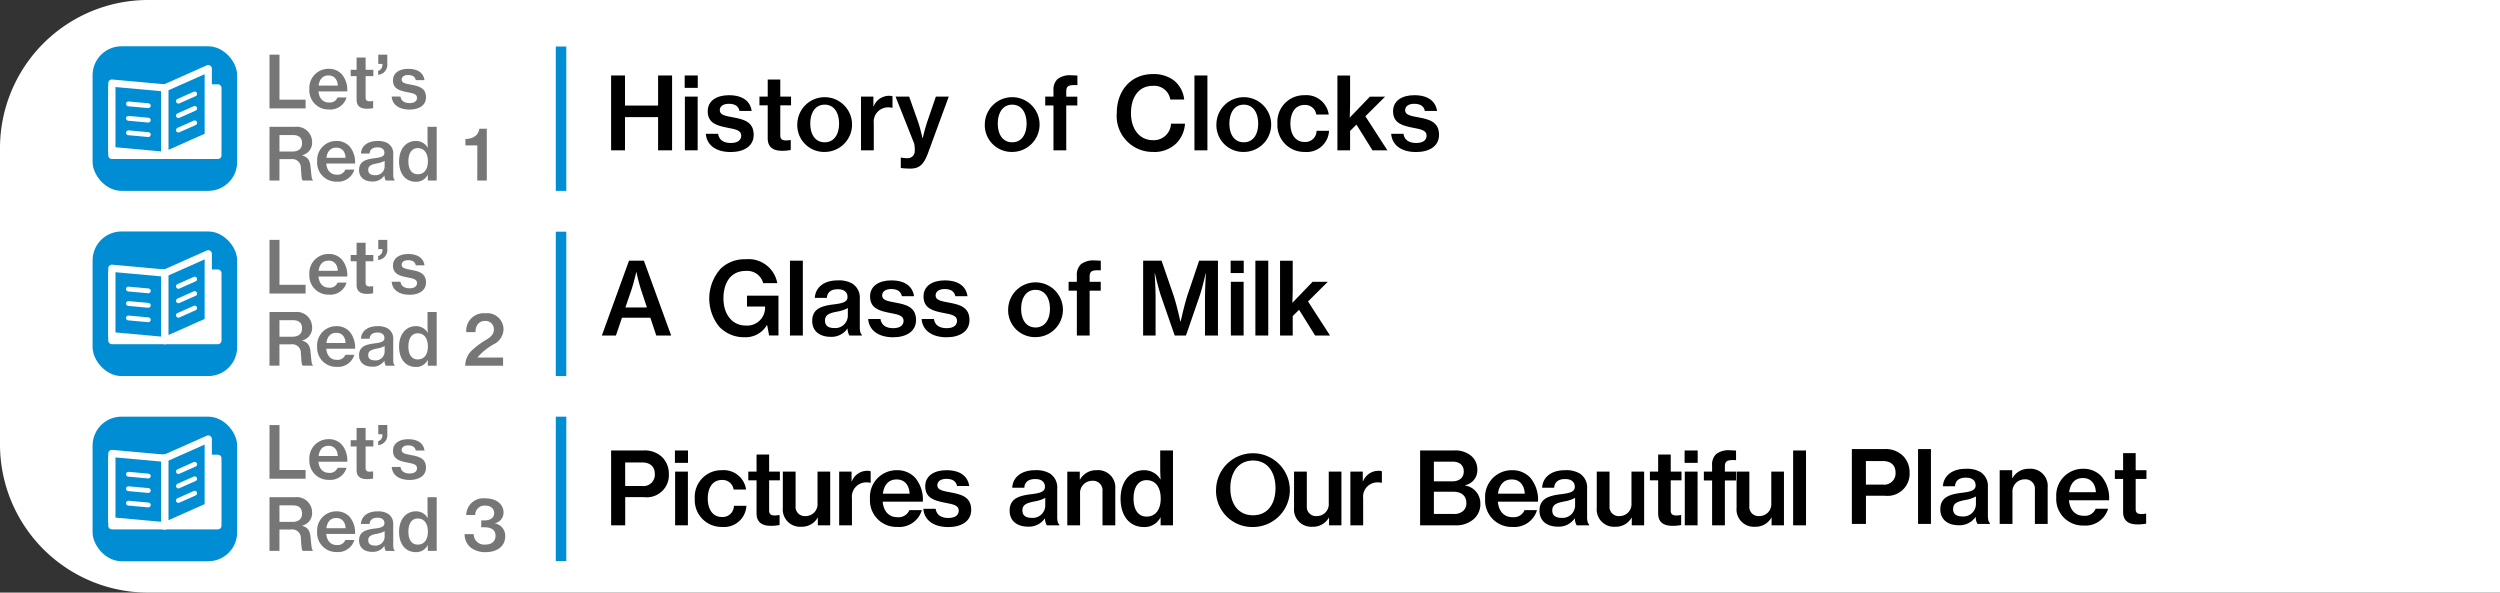 <svg id="btn_letsRead" xmlns="http://www.w3.org/2000/svg" xmlns:xlink="http://www.w3.org/1999/xlink" width="270" height="64" viewBox="0 0 270 64">
  <rect x="0" y="0" width="270" height="64" fill="#333333" stroke="none"/>
  <defs>
    <clipPath id="clip-path">
      <rect id="長方形_179" data-name="長方形 179" width="15.613" height="15.614" transform="translate(992.126 381.319)" fill="none"/>
    </clipPath>
    <clipPath id="clip-path-2">
      <rect id="長方形_173" data-name="長方形 173" width="15.613" height="15.613" transform="translate(992.126 574.784)" fill="none"/>
    </clipPath>
    <clipPath id="clip-path-3">
      <rect id="長方形_167" data-name="長方形 167" width="15.613" height="15.614" transform="translate(992.126 681.083)" fill="none"/>
    </clipPath>
  </defs>
  <path id="長方形_160" data-name="長方形 160" d="M16,0H270a0,0,0,0,1,0,0V64a0,0,0,0,1,0,0H16A16,16,0,0,1,0,48V16A16,16,0,0,1,16,0Z" fill="#fff"/>
  <g id="グループ_258" data-name="グループ 258" transform="translate(-982.126 -376.319)">
    <g id="グループ_251" data-name="グループ 251">
      <path id="パス_4925" data-name="パス 4925" d="M1011.233,382.222h1.077v4.858h2.822v.943h-3.9Z" fill="#767676"/>
      <path id="パス_4926" data-name="パス 4926" d="M1015.537,385.949a2.064,2.064,0,0,1,2.066-2.2,1.881,1.881,0,0,1,1.434.585,2.617,2.617,0,0,1,.593,1.856h-3.11c.069.717.452,1.2,1.145,1.2a.894.894,0,0,0,.92-.546h.967a1.824,1.824,0,0,1-1.9,1.3A2.058,2.058,0,0,1,1015.537,385.949Zm1-.382h2.073c-.039-.686-.4-1.1-1-1.1C1016.956,384.467,1016.62,384.912,1016.535,385.567Z" fill="#767676"/>
      <path id="パス_4927" data-name="パス 4927" d="M1020,383.86h.639v-1.326h.974v1.326h.835v.678h-.835v2.331c0,.3.164.39.445.39a2.006,2.006,0,0,0,.32-.031h.047V388a3.539,3.539,0,0,1-.656.062c-.67,0-1.13-.242-1.13-.974v-2.55H1020Z" fill="#767676"/>
      <path id="パス_4928" data-name="パス 4928" d="M1023.955,383.189a1.083,1.083,0,0,1-.99,1.209v-.422a.662.662,0,0,0,.46-.7v-.055h-.445v-1h.975Z" fill="#767676"/>
      <path id="パス_4929" data-name="パス 4929" d="M1024.423,386.744h.951c.078.5.46.71.99.71.546,0,.8-.234.8-.569,0-.414-.421-.491-1.076-.616-.779-.156-1.521-.336-1.521-1.279,0-.788.671-1.24,1.646-1.24,1.107,0,1.661.5,1.763,1.224h-.945c-.069-.358-.335-.553-.826-.553-.46,0-.7.211-.7.5,0,.366.43.437,1.06.553.788.149,1.568.336,1.568,1.349,0,.873-.748,1.333-1.778,1.333C1025.171,388.155,1024.484,387.587,1024.423,386.744Z" fill="#767676"/>
    </g>
    <g id="グループ_252" data-name="グループ 252">
      <path id="パス_4930" data-name="パス 4930" d="M1011.233,390.017h2.737a1.659,1.659,0,0,1,1.864,1.63,1.381,1.381,0,0,1-1.068,1.435v.023c.616.187.841.538.9,1.256.094.849.1,1.325.258,1.4v.055h-1.092c-.148-.094-.148-.546-.211-1.326a.934.934,0,0,0-1.076-.983h-1.239v2.309h-1.077Zm1.077,2.667h1.4c.679,0,1.037-.343,1.037-.881,0-.577-.3-.9-1-.9h-1.442Z" fill="#767676"/>
      <path id="パス_4931" data-name="パス 4931" d="M1016.379,393.744a2.064,2.064,0,0,1,2.065-2.2,1.88,1.88,0,0,1,1.435.585,2.617,2.617,0,0,1,.593,1.855h-3.111c.07.717.452,1.2,1.146,1.2a.9.9,0,0,0,.92-.546h.967a1.825,1.825,0,0,1-1.895,1.3A2.059,2.059,0,0,1,1016.379,393.744Zm1-.382h2.073c-.039-.686-.405-1.1-1.006-1.1C1017.8,392.263,1017.462,392.707,1017.377,393.362Z" fill="#767676"/>
      <path id="パス_4932" data-name="パス 4932" d="M1023.651,395.28h-.015a1.5,1.5,0,0,1-1.31.64c-.811,0-1.42-.421-1.42-1.232,0-.944.718-1.17,1.708-1.286.687-.086,1.03-.2,1.03-.57s-.25-.6-.749-.6c-.553,0-.827.257-.85.671h-.936c.032-.71.593-1.357,1.778-1.357a2.082,2.082,0,0,1,1.115.241,1.279,1.279,0,0,1,.593,1.185v2.192c0,.343.062.522.156.584v.071h-.959A1.007,1.007,0,0,1,1023.651,395.28Zm.016-.974v-.616a2.588,2.588,0,0,1-.811.273c-.608.117-.96.241-.96.7,0,.444.336.576.718.576A.969.969,0,0,0,1023.667,394.306Z" fill="#767676"/>
      <path id="パス_4933" data-name="パス 4933" d="M1025.227,393.744c0-1.325.748-2.2,1.808-2.2a1.444,1.444,0,0,1,1.278.709h.016c-.016-.226-.031-.554-.031-.865v-1.373h.99v5.8h-.959v-.609h-.016a1.371,1.371,0,0,1-1.278.741C1025.936,395.951,1025.227,395.1,1025.227,393.744Zm3.11,0c0-.834-.366-1.426-1.1-1.426-.67,0-1.005.6-1.005,1.419,0,.834.335,1.4,1.005,1.4C1027.971,395.14,1028.337,394.563,1028.337,393.744Z" fill="#767676"/>
      <path id="パス_4934" data-name="パス 4934" d="M1033.676,392.021h-1.287v-.686c.764-.023,1.388-.327,1.512-1.115h.8v5.6h-1.029Z" fill="#767676"/>
    </g>
    <line id="線_27" data-name="線 27" y2="15.591" transform="translate(1042.719 381.343)" fill="none" stroke="#008dd3" stroke-width="1.134"/>
    <g id="グループ_254" data-name="グループ 254">
      <g id="グループ_253" data-name="グループ 253" clip-path="url(#clip-path)">
        <rect id="長方形_174" data-name="長方形 174" width="15.614" height="15.614" rx="3.123" transform="translate(992.125 381.318)" fill="#008dd3"/>
        <rect id="長方形_175" data-name="長方形 175" width="5.725" height="7.286" transform="translate(994.207 385.814)" fill="#fff"/>
        <rect id="長方形_176" data-name="長方形 176" width="5.725" height="7.286" transform="translate(994.207 385.814)" fill="none" stroke="#fff" stroke-linejoin="round" stroke-width="0.781"/>
        <rect id="長方形_177" data-name="長方形 177" width="5.725" height="7.286" transform="translate(999.932 385.814)" fill="#fff"/>
        <rect id="長方形_178" data-name="長方形 178" width="5.725" height="7.286" transform="translate(999.932 385.814)" fill="none" stroke="#fff" stroke-linejoin="round" stroke-width="0.781"/>
        <path id="パス_4935" data-name="パス 4935" d="M999.932,393.1l-5.725-.521v-7.286l5.725.521Z" fill="#008dd3"/>
        <path id="パス_4936" data-name="パス 4936" d="M999.932,393.1l-5.725-.521v-7.286l5.725.521Z" fill="none" stroke="#fff" stroke-linejoin="round" stroke-width="0.781"/>
        <path id="パス_4937" data-name="パス 4937" d="M1004.617,391.018l-4.684,2.082v-7.286l4.684-2.082Z" fill="#008dd3"/>
        <path id="パス_4938" data-name="パス 4938" d="M1004.617,391.018l-4.684,2.082v-7.286l4.684-2.082Z" fill="none" stroke="#fff" stroke-linejoin="round" stroke-width="0.781"/>
        <line id="線_28" data-name="線 28" x1="2.147" y1="0.195" transform="translate(995.996 387.538)" fill="#009f99"/>
        <line id="線_29" data-name="線 29" x1="2.147" y1="0.195" transform="translate(995.996 387.538)" fill="none" stroke="#fff" stroke-linecap="round" stroke-linejoin="round" stroke-width="0.521"/>
        <line id="線_30" data-name="線 30" x1="2.147" y1="0.195" transform="translate(995.996 389.099)" fill="#009f99"/>
        <line id="線_31" data-name="線 31" x1="2.147" y1="0.195" transform="translate(995.996 389.099)" fill="none" stroke="#fff" stroke-linecap="round" stroke-linejoin="round" stroke-width="0.521"/>
        <line id="線_32" data-name="線 32" x1="2.147" y1="0.195" transform="translate(995.996 390.66)" fill="#009f99"/>
        <line id="線_33" data-name="線 33" x1="2.147" y1="0.195" transform="translate(995.996 390.66)" fill="none" stroke="#fff" stroke-linecap="round" stroke-linejoin="round" stroke-width="0.521"/>
        <line id="線_34" data-name="線 34" y1="0.781" x2="1.757" transform="translate(1001.396 386.463)" fill="#009f99"/>
        <line id="線_35" data-name="線 35" y1="0.781" x2="1.757" transform="translate(1001.396 386.463)" fill="none" stroke="#fff" stroke-linecap="round" stroke-linejoin="round" stroke-width="0.521"/>
        <line id="線_36" data-name="線 36" y1="0.781" x2="1.757" transform="translate(1001.396 388.025)" fill="#009f99"/>
        <line id="線_37" data-name="線 37" y1="0.781" x2="1.757" transform="translate(1001.396 388.025)" fill="none" stroke="#fff" stroke-linecap="round" stroke-linejoin="round" stroke-width="0.521"/>
        <line id="線_38" data-name="線 38" y1="0.781" x2="1.757" transform="translate(1001.396 389.586)" fill="#009f99"/>
        <line id="線_39" data-name="線 39" y1="0.781" x2="1.757" transform="translate(1001.396 389.586)" fill="none" stroke="#fff" stroke-linecap="round" stroke-linejoin="round" stroke-width="0.521"/>
      </g>
    </g>
    <g id="グループ_261" data-name="グループ 261" transform="translate(0.526 -0.257)">
      <path id="パス_5030" data-name="パス 5030" d="M1047.6,384.728h1.5v3.249h3.574v-3.249h1.511v8.083h-1.511v-3.585H1049.1v3.585h-1.5Z"/>
      <path id="パス_5031" data-name="パス 5031" d="M1055.546,384.728h1.412v1.337h-1.412Zm.021,2.282h1.38v5.8h-1.38Z"/>
      <path id="パス_5032" data-name="パス 5032" d="M1057.828,391.029h1.325c.109.7.642.989,1.38.989.761,0,1.119-.326,1.119-.793,0-.576-.587-.684-1.5-.858-1.087-.217-2.119-.467-2.119-1.782,0-1.1.935-1.727,2.293-1.727,1.542,0,2.314.7,2.455,1.7h-1.314c-.1-.5-.468-.771-1.152-.771-.641,0-.978.293-.978.7,0,.511.6.609,1.477.771,1.1.207,2.185.468,2.185,1.88,0,1.217-1.043,1.858-2.478,1.858C1058.871,393,1057.915,392.2,1057.828,391.029Z"/>
      <path id="パス_5033" data-name="パス 5033" d="M1063.622,387.01h.892v-1.847h1.357v1.847h1.162v.945h-1.162V391.2c0,.424.229.543.619.543a2.668,2.668,0,0,0,.446-.043H1067v1.076a4.939,4.939,0,0,1-.912.086c-.935,0-1.575-.336-1.575-1.357v-3.553h-.892Z"/>
      <path id="パス_5034" data-name="パス 5034" d="M1067.71,389.921a2.957,2.957,0,1,1,2.966,3.064A2.895,2.895,0,0,1,1067.71,389.921Zm4.509,0c0-1.173-.543-2.042-1.554-2.042s-1.554.869-1.554,2.042.533,2.021,1.554,2.021S1072.219,391.084,1072.219,389.921Z"/>
      <path id="パス_5035" data-name="パス 5035" d="M1075.928,388.053h.032a1.779,1.779,0,0,1,1.662-1.13.887.887,0,0,1,.369.054v1.239h-.043a1.444,1.444,0,0,0-.38-.044,1.549,1.549,0,0,0-1.6,1.728v2.911h-1.38v-5.8h1.337Z"/>
      <path id="パス_5036" data-name="パス 5036" d="M1078.885,394.723V393.6h.076a2.705,2.705,0,0,0,.576.054.754.754,0,0,0,.847-.64,2.924,2.924,0,0,0-.065-.967l-2-5.041h1.467l.955,2.694c.25.717.489,1.8.489,1.8h.022s.261-1.1.5-1.8l.924-2.694h1.39l-2.249,6.127c-.478,1.282-.977,1.651-1.922,1.651A9.009,9.009,0,0,1,1078.885,394.723Z"/>
      <path id="パス_5037" data-name="パス 5037" d="M1087.962,389.921a2.957,2.957,0,1,1,2.966,3.064A2.895,2.895,0,0,1,1087.962,389.921Zm4.509,0c0-1.173-.543-2.042-1.554-2.042s-1.554.869-1.554,2.042.533,2.021,1.554,2.021S1092.471,391.084,1092.471,389.921Z"/>
      <path id="パス_5038" data-name="パス 5038" d="M1094.484,387.01h.891v-.641a1.579,1.579,0,0,1,.445-1.26,2.229,2.229,0,0,1,1.522-.4c.184,0,.4.011.619.033v1.032c-.912-.043-1.206.054-1.206.685v.554h1.195v.956h-1.195v4.845h-1.38v-4.845h-.891Z"/>
      <path id="パス_5039" data-name="パス 5039" d="M1102.213,388.791c0-2.4,1.5-4.215,3.9-4.215a3.632,3.632,0,0,1,2.239.663,3.027,3.027,0,0,1,1.14,2.086h-1.5a1.76,1.76,0,0,0-1.889-1.478c-1.543,0-2.358,1.261-2.358,2.944,0,1.717.923,2.923,2.368,2.923a1.854,1.854,0,0,0,1.955-1.782h1.511a3.283,3.283,0,0,1-.977,2.162,3.376,3.376,0,0,1-2.5.891A3.875,3.875,0,0,1,1102.213,388.791Z"/>
      <path id="パス_5040" data-name="パス 5040" d="M1110.6,384.728H1112v8.083H1110.6Z"/>
      <path id="パス_5041" data-name="パス 5041" d="M1112.975,389.921a2.957,2.957,0,1,1,2.965,3.064A2.894,2.894,0,0,1,1112.975,389.921Zm4.508,0c0-1.173-.544-2.042-1.553-2.042s-1.554.869-1.554,2.042.532,2.021,1.554,2.021S1117.483,391.084,1117.483,389.921Z"/>
      <path id="パス_5042" data-name="パス 5042" d="M1119.563,389.921a2.872,2.872,0,0,1,2.921-3.063,2.441,2.441,0,0,1,2.62,2.086h-1.348a1.2,1.2,0,0,0-1.26-1.033c-1.011,0-1.532.837-1.532,2.01,0,1.141.521,1.988,1.532,1.988a1.21,1.21,0,0,0,1.293-1.206h1.347a2.409,2.409,0,0,1-2.629,2.282A2.89,2.89,0,0,1,1119.563,389.921Z"/>
      <path id="パス_5043" data-name="パス 5043" d="M1128.095,390.03l-.685.685v2.1h-1.369v-8.083h1.369v3.129c0,.554-.032,1.087-.043,1.423l2.184-2.27h1.64l-2.129,2.118,2.378,3.683h-1.607Z"/>
      <path id="パス_5044" data-name="パス 5044" d="M1131.847,391.029h1.325c.109.7.641.989,1.38.989.761,0,1.119-.326,1.119-.793,0-.576-.587-.684-1.5-.858-1.087-.217-2.119-.467-2.119-1.782,0-1.1.934-1.727,2.293-1.727,1.543,0,2.313.7,2.455,1.7h-1.315c-.1-.5-.466-.771-1.151-.771-.642,0-.979.293-.979.7,0,.511.6.609,1.478.771,1.1.207,2.184.468,2.184,1.88,0,1.217-1.043,1.858-2.477,1.858C1132.89,393,1131.934,392.2,1131.847,391.029Z"/>
    </g>
  </g>
  <g id="グループ_259" data-name="グループ 259" transform="translate(-982.126 -549.784)">
    <g id="グループ_245" data-name="グループ 245">
      <path id="パス_4896" data-name="パス 4896" d="M1011.233,575.687h1.077v4.857h2.822v.943h-3.9Z" fill="#767676"/>
      <path id="パス_4897" data-name="パス 4897" d="M1015.537,579.413a2.064,2.064,0,0,1,2.066-2.2,1.88,1.88,0,0,1,1.434.584,2.618,2.618,0,0,1,.593,1.856h-3.11c.069.717.452,1.2,1.145,1.2a.893.893,0,0,0,.92-.546h.967a1.823,1.823,0,0,1-1.9,1.3A2.058,2.058,0,0,1,1015.537,579.413Zm1-.382h2.073c-.039-.686-.4-1.1-1-1.1C1016.956,577.932,1016.62,578.376,1016.535,579.031Z" fill="#767676"/>
      <path id="パス_4898" data-name="パス 4898" d="M1020,577.323h.639V576h.974v1.325h.835V578h-.835v2.331c0,.3.164.391.445.391a2.006,2.006,0,0,0,.32-.031h.047v.771a3.527,3.527,0,0,1-.656.063c-.67,0-1.13-.243-1.13-.975V578H1020Z" fill="#767676"/>
      <path id="パス_4899" data-name="パス 4899" d="M1023.955,576.654a1.082,1.082,0,0,1-.99,1.208v-.421a.664.664,0,0,0,.46-.7v-.054h-.445v-1h.975Z" fill="#767676"/>
      <path id="パス_4900" data-name="パス 4900" d="M1024.423,580.209h.951c.078.5.46.709.99.709.546,0,.8-.233.8-.569,0-.413-.421-.491-1.076-.615-.779-.157-1.521-.336-1.521-1.28,0-.787.671-1.239,1.646-1.239,1.107,0,1.661.5,1.763,1.224h-.945c-.069-.359-.335-.554-.826-.554-.46,0-.7.211-.7.5,0,.366.43.436,1.06.554.788.148,1.568.335,1.568,1.348,0,.874-.748,1.334-1.778,1.334C1025.171,581.62,1024.484,581.051,1024.423,580.209Z" fill="#767676"/>
    </g>
    <g id="グループ_246" data-name="グループ 246">
      <path id="パス_4901" data-name="パス 4901" d="M1011.233,583.483h2.737a1.658,1.658,0,0,1,1.864,1.629,1.379,1.379,0,0,1-1.068,1.434v.024c.616.187.841.538.9,1.255.094.85.1,1.326.258,1.4v.054h-1.092c-.148-.093-.148-.546-.211-1.325a.933.933,0,0,0-1.076-.982h-1.239v2.307h-1.077Zm1.077,2.666h1.4c.679,0,1.037-.343,1.037-.881,0-.577-.3-.905-1-.905h-1.442Z" fill="#767676"/>
      <path id="パス_4902" data-name="パス 4902" d="M1016.379,587.209a2.064,2.064,0,0,1,2.065-2.2,1.883,1.883,0,0,1,1.435.584,2.623,2.623,0,0,1,.593,1.856h-3.111c.07.717.452,1.2,1.146,1.2a.9.9,0,0,0,.92-.546h.967a1.824,1.824,0,0,1-1.895,1.3A2.058,2.058,0,0,1,1016.379,587.209Zm1-.382h2.073c-.039-.686-.405-1.1-1.006-1.1C1017.8,585.728,1017.462,586.172,1017.377,586.827Z" fill="#767676"/>
      <path id="パス_4903" data-name="パス 4903" d="M1023.651,588.745h-.015a1.5,1.5,0,0,1-1.31.64c-.811,0-1.42-.421-1.42-1.232,0-.944.718-1.169,1.708-1.287.687-.086,1.03-.2,1.03-.569,0-.358-.25-.6-.749-.6-.553,0-.827.258-.85.671h-.936c.032-.71.593-1.356,1.778-1.356a2.073,2.073,0,0,1,1.115.241,1.281,1.281,0,0,1,.593,1.186v2.19c0,.344.062.523.156.585v.07h-.959A1,1,0,0,1,1023.651,588.745Zm.016-.974v-.617a2.613,2.613,0,0,1-.811.274c-.608.116-.96.241-.96.7,0,.444.336.577.718.577A.97.97,0,0,0,1023.667,587.771Z" fill="#767676"/>
      <path id="パス_4904" data-name="パス 4904" d="M1025.227,587.209c0-1.325.748-2.2,1.808-2.2a1.442,1.442,0,0,1,1.278.709h.016c-.016-.226-.031-.554-.031-.865v-1.372h.99v5.8h-.959v-.608h-.016a1.373,1.373,0,0,1-1.278.741C1025.936,589.416,1025.227,588.566,1025.227,587.209Zm3.11,0c0-.834-.366-1.427-1.1-1.427-.67,0-1.005.6-1.005,1.419,0,.834.335,1.4,1.005,1.4C1027.971,588.6,1028.337,588.029,1028.337,587.209Z" fill="#767676"/>
      <path id="パス_4905" data-name="パス 4905" d="M1032.966,587.747a8.33,8.33,0,0,1,1.677-1.27c.514-.328.818-.593.818-1.1a.878.878,0,0,0-.951-.928.925.925,0,0,0-.74.3,1.269,1.269,0,0,0-.282.905h-1.006a1.891,1.891,0,0,1,2.082-2.036,1.748,1.748,0,0,1,1.942,1.74,1.846,1.846,0,0,1-1.076,1.614,6.687,6.687,0,0,0-1.715,1.388v.039h2.744v.888h-4.086A2.289,2.289,0,0,1,1032.966,587.747Z" fill="#767676"/>
    </g>
    <line id="線_14" data-name="線 14" y2="15.591" transform="translate(1042.719 574.807)" fill="none" stroke="#008dd3" stroke-width="1.134"/>
    <g id="グループ_248" data-name="グループ 248">
      <g id="グループ_247" data-name="グループ 247" clip-path="url(#clip-path-2)">
        <rect id="長方形_168" data-name="長方形 168" width="15.614" height="15.614" rx="3.123" transform="translate(992.125 574.783)" fill="#008dd3"/>
        <rect id="長方形_169" data-name="長方形 169" width="5.725" height="7.286" transform="translate(994.207 579.278)" fill="#fff"/>
        <rect id="長方形_170" data-name="長方形 170" width="5.725" height="7.286" transform="translate(994.207 579.278)" fill="none" stroke="#fff" stroke-linejoin="round" stroke-width="0.781"/>
        <rect id="長方形_171" data-name="長方形 171" width="5.725" height="7.286" transform="translate(999.932 579.278)" fill="#fff"/>
        <rect id="長方形_172" data-name="長方形 172" width="5.725" height="7.286" transform="translate(999.932 579.278)" fill="none" stroke="#fff" stroke-linejoin="round" stroke-width="0.781"/>
        <path id="パス_4906" data-name="パス 4906" d="M999.932,586.564l-5.725-.521v-7.286l5.725.521Z" fill="#008dd3"/>
        <path id="パス_4907" data-name="パス 4907" d="M999.932,586.564l-5.725-.521v-7.286l5.725.521Z" fill="none" stroke="#fff" stroke-linejoin="round" stroke-width="0.781"/>
        <path id="パス_4908" data-name="パス 4908" d="M1004.617,584.482l-4.684,2.082v-7.286l4.684-2.082Z" fill="#008dd3"/>
        <path id="パス_4909" data-name="パス 4909" d="M1004.617,584.482l-4.684,2.082v-7.286l4.684-2.082Z" fill="none" stroke="#fff" stroke-linejoin="round" stroke-width="0.781"/>
        <line id="線_15" data-name="線 15" x1="2.147" y1="0.195" transform="translate(995.996 581.002)" fill="#009f99"/>
        <line id="線_16" data-name="線 16" x1="2.147" y1="0.195" transform="translate(995.996 581.002)" fill="none" stroke="#fff" stroke-linecap="round" stroke-linejoin="round" stroke-width="0.521"/>
        <line id="線_17" data-name="線 17" x1="2.147" y1="0.195" transform="translate(995.996 582.563)" fill="#009f99"/>
        <line id="線_18" data-name="線 18" x1="2.147" y1="0.195" transform="translate(995.996 582.563)" fill="none" stroke="#fff" stroke-linecap="round" stroke-linejoin="round" stroke-width="0.521"/>
        <line id="線_19" data-name="線 19" x1="2.147" y1="0.195" transform="translate(995.996 584.124)" fill="#009f99"/>
        <line id="線_20" data-name="線 20" x1="2.147" y1="0.195" transform="translate(995.996 584.124)" fill="none" stroke="#fff" stroke-linecap="round" stroke-linejoin="round" stroke-width="0.521"/>
        <line id="線_21" data-name="線 21" y1="0.781" x2="1.757" transform="translate(1001.396 579.928)" fill="#009f99"/>
        <line id="線_22" data-name="線 22" y1="0.781" x2="1.757" transform="translate(1001.396 579.928)" fill="none" stroke="#fff" stroke-linecap="round" stroke-linejoin="round" stroke-width="0.521"/>
        <line id="線_23" data-name="線 23" y1="0.781" x2="1.757" transform="translate(1001.396 581.489)" fill="#009f99"/>
        <line id="線_24" data-name="線 24" y1="0.781" x2="1.757" transform="translate(1001.396 581.489)" fill="none" stroke="#fff" stroke-linecap="round" stroke-linejoin="round" stroke-width="0.521"/>
        <line id="線_25" data-name="線 25" y1="0.781" x2="1.757" transform="translate(1001.396 583.051)" fill="#009f99"/>
        <line id="線_26" data-name="線 26" y1="0.781" x2="1.757" transform="translate(1001.396 583.051)" fill="none" stroke="#fff" stroke-linecap="round" stroke-linejoin="round" stroke-width="0.521"/>
      </g>
    </g>
    <g id="グループ_262" data-name="グループ 262" transform="translate(0.135 -0.256)">
      <path id="パス_5045" data-name="パス 5045" d="M1049.924,578.193h1.608l2.945,8.083h-1.609l-.64-1.923h-3.064l-.652,1.923h-1.521Zm-.391,5.051h2.325l-.619-1.868a18.617,18.617,0,0,1-.51-1.945h-.022s-.272,1.174-.533,1.945Z"/>
      <path id="パス_5046" data-name="パス 5046" d="M1064.847,585.167h-.043a2.653,2.653,0,0,1-2.4,1.293,3.655,3.655,0,0,1-2.749-1.151,4.838,4.838,0,0,1,.163-6.247,3.7,3.7,0,0,1,2.695-1.022,3.152,3.152,0,0,1,3.423,2.575h-1.522a1.782,1.782,0,0,0-1.879-1.314c-1.64,0-2.412,1.293-2.412,2.966,0,1.727.956,2.933,2.412,2.933a1.936,1.936,0,0,0,2.086-1.956v-.1h-1.956v-1.174h3.4v4.3h-1.01Z"/>
      <path id="パス_5047" data-name="パス 5047" d="M1067.307,578.193h1.39v8.083h-1.39Z"/>
      <path id="パス_5048" data-name="パス 5048" d="M1073.534,585.526h-.021a2.088,2.088,0,0,1-1.825.891c-1.13,0-1.978-.587-1.978-1.717,0-1.314,1-1.63,2.38-1.793.956-.119,1.433-.271,1.433-.793,0-.5-.347-.836-1.043-.836-.771,0-1.151.359-1.183.934h-1.305c.044-.988.826-1.89,2.478-1.89a2.9,2.9,0,0,1,1.553.336,1.784,1.784,0,0,1,.826,1.652v3.053c0,.478.087.728.217.815v.1h-1.336A1.4,1.4,0,0,1,1073.534,585.526Zm.023-1.358v-.858a3.639,3.639,0,0,1-1.131.38c-.847.163-1.336.337-1.336.978,0,.619.467.8,1,.8A1.352,1.352,0,0,0,1073.557,584.168Z"/>
      <path id="パス_5049" data-name="パス 5049" d="M1075.754,584.494h1.325c.109.7.642.989,1.38.989.761,0,1.119-.327,1.119-.793,0-.577-.587-.685-1.5-.859-1.087-.218-2.119-.468-2.119-1.782,0-1.1.935-1.727,2.293-1.727,1.542,0,2.313.7,2.455,1.706h-1.314c-.1-.5-.468-.772-1.152-.772-.641,0-.978.294-.978.7,0,.511.6.609,1.477.772,1.1.207,2.185.467,2.185,1.88,0,1.217-1.043,1.857-2.478,1.857C1076.8,586.46,1075.841,585.667,1075.754,584.494Z"/>
      <path id="パス_5050" data-name="パス 5050" d="M1081.526,584.494h1.326c.109.7.641.989,1.379.989.761,0,1.12-.327,1.12-.793,0-.577-.587-.685-1.5-.859-1.087-.218-2.12-.468-2.12-1.782,0-1.1.935-1.727,2.293-1.727,1.543,0,2.314.7,2.455,1.706h-1.314c-.1-.5-.467-.772-1.151-.772-.642,0-.979.294-.979.7,0,.511.6.609,1.478.772,1.1.207,2.183.467,2.183,1.88,0,1.217-1.043,1.857-2.476,1.857C1082.569,586.46,1081.613,585.667,1081.526,584.494Z"/>
      <path id="パス_5051" data-name="パス 5051" d="M1090.875,583.386a2.957,2.957,0,1,1,2.966,3.063A2.895,2.895,0,0,1,1090.875,583.386Zm4.509,0c0-1.174-.544-2.043-1.554-2.043s-1.554.869-1.554,2.043.533,2.02,1.554,2.02S1095.384,584.548,1095.384,583.386Z"/>
      <path id="パス_5052" data-name="パス 5052" d="M1097.4,580.474h.891v-.641a1.58,1.58,0,0,1,.446-1.261,2.23,2.23,0,0,1,1.521-.4c.184,0,.4.011.619.032v1.033c-.912-.044-1.206.054-1.206.684v.554h1.2v.956h-1.2v4.846h-1.38V581.43h-.891Z"/>
      <path id="パス_5053" data-name="パス 5053" d="M1105.452,578.193h1.988l1.326,3.845c.314.946.706,2.716.706,2.716h.032s.392-1.76.695-2.716l1.3-3.845h2.032v8.083h-1.4v-4.215c0-.881.1-2.522.1-2.522h-.022s-.336,1.49-.6,2.293l-1.532,4.444h-1.217l-1.543-4.444c-.26-.8-.6-2.293-.6-2.293h-.022s.1,1.641.1,2.522v4.215h-1.347Z"/>
      <path id="パス_5054" data-name="パス 5054" d="M1114.9,578.193h1.413v1.336H1114.9Zm.022,2.281h1.38v5.8h-1.38Z"/>
      <path id="パス_5055" data-name="パス 5055" d="M1117.572,578.193h1.391v8.083h-1.391Z"/>
      <path id="パス_5056" data-name="パス 5056" d="M1122.29,583.494l-.685.685v2.1h-1.369v-8.083h1.369v3.128c0,.554-.032,1.087-.042,1.423l2.183-2.27h1.641l-2.13,2.119,2.379,3.683h-1.608Z"/>
    </g>
  </g>
  <g id="グループ_260" data-name="グループ 260" transform="translate(-982.126 -636.083)">
    <g id="グループ_239" data-name="グループ 239">
      <path id="パス_4870" data-name="パス 4870" d="M1011.233,681.987h1.077v4.857h2.822v.943h-3.9Z" fill="#767676"/>
      <path id="パス_4871" data-name="パス 4871" d="M1015.537,685.713a2.064,2.064,0,0,1,2.066-2.2,1.88,1.88,0,0,1,1.434.584,2.618,2.618,0,0,1,.593,1.856h-3.11c.069.717.452,1.2,1.145,1.2a.894.894,0,0,0,.92-.545h.967a1.823,1.823,0,0,1-1.9,1.3A2.058,2.058,0,0,1,1015.537,685.713Zm1-.382h2.073c-.039-.686-.4-1.1-1-1.1C1016.956,684.232,1016.62,684.676,1016.535,685.331Z" fill="#767676"/>
      <path id="パス_4872" data-name="パス 4872" d="M1020,683.623h.639V682.3h.974v1.325h.835v.679h-.835v2.331c0,.3.164.391.445.391a1.893,1.893,0,0,0,.32-.032h.047v.772a3.539,3.539,0,0,1-.656.062c-.67,0-1.13-.242-1.13-.974V684.3H1020Z" fill="#767676"/>
      <path id="パス_4873" data-name="パス 4873" d="M1023.955,682.953a1.081,1.081,0,0,1-.99,1.208v-.421a.663.663,0,0,0,.46-.7v-.054h-.445v-1h.975Z" fill="#767676"/>
      <path id="パス_4874" data-name="パス 4874" d="M1024.423,686.509h.951c.078.5.46.709.99.709.546,0,.8-.233.8-.569,0-.413-.421-.492-1.076-.616-.779-.156-1.521-.336-1.521-1.279,0-.787.671-1.239,1.646-1.239,1.107,0,1.661.5,1.763,1.223h-.945c-.069-.358-.335-.553-.826-.553-.46,0-.7.211-.7.5,0,.366.43.436,1.06.553.788.149,1.568.335,1.568,1.349,0,.874-.748,1.334-1.778,1.334C1025.171,687.92,1024.484,687.351,1024.423,686.509Z" fill="#767676"/>
    </g>
    <g id="グループ_240" data-name="グループ 240">
      <path id="パス_4875" data-name="パス 4875" d="M1011.233,689.781h2.737a1.659,1.659,0,0,1,1.864,1.629,1.38,1.38,0,0,1-1.068,1.435v.023c.616.188.841.538.9,1.256.094.85.1,1.325.258,1.4v.054h-1.092c-.148-.094-.148-.546-.211-1.325a.933.933,0,0,0-1.076-.982h-1.239v2.307h-1.077Zm1.077,2.666h1.4c.679,0,1.037-.342,1.037-.88,0-.578-.3-.905-1-.905h-1.442Z" fill="#767676"/>
      <path id="パス_4876" data-name="パス 4876" d="M1016.379,693.508a2.064,2.064,0,0,1,2.065-2.2,1.883,1.883,0,0,1,1.435.584,2.622,2.622,0,0,1,.593,1.856h-3.111c.07.717.452,1.2,1.146,1.2a.894.894,0,0,0,.92-.546h.967a1.824,1.824,0,0,1-1.895,1.3A2.058,2.058,0,0,1,1016.379,693.508Zm1-.382h2.073c-.039-.686-.405-1.1-1.006-1.1C1017.8,692.027,1017.462,692.471,1017.377,693.126Z" fill="#767676"/>
      <path id="パス_4877" data-name="パス 4877" d="M1023.651,695.044h-.015a1.5,1.5,0,0,1-1.31.64c-.811,0-1.42-.421-1.42-1.233,0-.943.718-1.169,1.708-1.286.687-.086,1.03-.2,1.03-.569s-.25-.6-.749-.6c-.553,0-.827.258-.85.671h-.936c.032-.71.593-1.356,1.778-1.356a2.073,2.073,0,0,1,1.115.241,1.279,1.279,0,0,1,.593,1.186v2.19c0,.344.062.522.156.585v.07h-.959A1,1,0,0,1,1023.651,695.044Zm.016-.974v-.617a2.613,2.613,0,0,1-.811.274c-.608.116-.96.241-.96.7,0,.444.336.577.718.577A.97.97,0,0,0,1023.667,694.07Z" fill="#767676"/>
      <path id="パス_4878" data-name="パス 4878" d="M1025.227,693.508c0-1.325.748-2.2,1.808-2.2a1.441,1.441,0,0,1,1.278.709h.016c-.016-.226-.031-.554-.031-.865v-1.373h.99v5.8h-.959v-.608h-.016a1.373,1.373,0,0,1-1.278.741C1025.936,695.715,1025.227,694.864,1025.227,693.508Zm3.11,0c0-.834-.366-1.427-1.1-1.427-.67,0-1.005.6-1.005,1.419,0,.834.335,1.4,1.005,1.4C1027.971,694.9,1028.337,694.327,1028.337,693.508Z" fill="#767676"/>
      <path id="パス_4879" data-name="パス 4879" d="M1032.966,695.224a1.865,1.865,0,0,1-.662-1.458h.982a1.128,1.128,0,0,0,1.263,1.13c.663,0,1.092-.335,1.092-.967,0-.593-.437-.9-1.2-.9h-.342v-.74h.319c.694,0,1.076-.3,1.076-.8s-.4-.8-.959-.8a1,1,0,0,0-1.084,1.013h-.974a1.847,1.847,0,0,1,2.082-1.794c1.115,0,1.949.578,1.949,1.544a1.17,1.17,0,0,1-.936,1.139v.016a1.355,1.355,0,0,1,1.116,1.4c0,1.131-.952,1.708-2.1,1.708A2.548,2.548,0,0,1,1032.966,695.224Z" fill="#767676"/>
    </g>
    <line id="線_1" data-name="線 1" y2="15.591" transform="translate(1042.719 681.083)" fill="none" stroke="#008dd3" stroke-width="1.134"/>
    <g id="グループ_242" data-name="グループ 242">
      <g id="グループ_241" data-name="グループ 241" clip-path="url(#clip-path-3)">
        <rect id="長方形_162" data-name="長方形 162" width="15.614" height="15.614" rx="3.123" transform="translate(992.125 681.082)" fill="#008dd3"/>
        <rect id="長方形_163" data-name="長方形 163" width="5.725" height="7.286" transform="translate(994.207 685.578)" fill="#fff"/>
        <rect id="長方形_164" data-name="長方形 164" width="5.725" height="7.286" transform="translate(994.207 685.578)" fill="none" stroke="#fff" stroke-linejoin="round" stroke-width="0.781"/>
        <rect id="長方形_165" data-name="長方形 165" width="5.725" height="7.286" transform="translate(999.932 685.578)" fill="#fff"/>
        <rect id="長方形_166" data-name="長方形 166" width="5.725" height="7.286" transform="translate(999.932 685.578)" fill="none" stroke="#fff" stroke-linejoin="round" stroke-width="0.781"/>
        <path id="パス_4880" data-name="パス 4880" d="M999.932,692.864l-5.725-.521v-7.286l5.725.521Z" fill="#008dd3"/>
        <path id="パス_4881" data-name="パス 4881" d="M999.932,692.864l-5.725-.521v-7.286l5.725.521Z" fill="none" stroke="#fff" stroke-linejoin="round" stroke-width="0.781"/>
        <path id="パス_4882" data-name="パス 4882" d="M1004.617,690.781l-4.684,2.082v-7.286l4.684-2.082Z" fill="#008dd3"/>
        <path id="パス_4883" data-name="パス 4883" d="M1004.617,690.781l-4.684,2.082v-7.286l4.684-2.082Z" fill="none" stroke="#fff" stroke-linejoin="round" stroke-width="0.781"/>
        <line id="線_2" data-name="線 2" x1="2.147" y1="0.195" transform="translate(995.996 687.301)" fill="#009f99"/>
        <line id="線_3" data-name="線 3" x1="2.147" y1="0.195" transform="translate(995.996 687.301)" fill="none" stroke="#fff" stroke-linecap="round" stroke-linejoin="round" stroke-width="0.521"/>
        <line id="線_4" data-name="線 4" x1="2.147" y1="0.195" transform="translate(995.996 688.863)" fill="#009f99"/>
        <line id="線_5" data-name="線 5" x1="2.147" y1="0.195" transform="translate(995.996 688.863)" fill="none" stroke="#fff" stroke-linecap="round" stroke-linejoin="round" stroke-width="0.521"/>
        <line id="線_6" data-name="線 6" x1="2.147" y1="0.195" transform="translate(995.996 690.424)" fill="#009f99"/>
        <line id="線_7" data-name="線 7" x1="2.147" y1="0.195" transform="translate(995.996 690.424)" fill="none" stroke="#fff" stroke-linecap="round" stroke-linejoin="round" stroke-width="0.521"/>
        <line id="線_8" data-name="線 8" y1="0.781" x2="1.757" transform="translate(1001.396 686.227)" fill="#009f99"/>
        <line id="線_9" data-name="線 9" y1="0.781" x2="1.757" transform="translate(1001.396 686.227)" fill="none" stroke="#fff" stroke-linecap="round" stroke-linejoin="round" stroke-width="0.521"/>
        <line id="線_10" data-name="線 10" y1="0.781" x2="1.757" transform="translate(1001.396 687.789)" fill="#009f99"/>
        <line id="線_11" data-name="線 11" y1="0.781" x2="1.757" transform="translate(1001.396 687.789)" fill="none" stroke="#fff" stroke-linecap="round" stroke-linejoin="round" stroke-width="0.521"/>
        <line id="線_12" data-name="線 12" y1="0.781" x2="1.757" transform="translate(1001.396 689.35)" fill="#009f99"/>
        <line id="線_13" data-name="線 13" y1="0.781" x2="1.757" transform="translate(1001.396 689.35)" fill="none" stroke="#fff" stroke-linecap="round" stroke-linejoin="round" stroke-width="0.521"/>
      </g>
    </g>
    <g id="グループ_288" data-name="グループ 288" transform="translate(-0.037 0.244)">
      <g id="グループ_286" data-name="グループ 286">
        <g id="グループ_263" data-name="グループ 263">
          <path id="パス_5057" data-name="パス 5057" d="M1175.822,684.491h1.391v8.083h-1.391Z"/>
        </g>
        <g id="グループ_264" data-name="グループ 264">
          <path id="パス_5058" data-name="パス 5058" d="M1173.493,692.574v-.826h-.021a1.946,1.946,0,0,1-1.749.979,1.87,1.87,0,0,1-2.01-2.043v-3.911h1.38v3.715a.988.988,0,0,0,1.086,1.086,1.283,1.283,0,0,0,1.282-1.4v-3.4h1.369v5.8Z"/>
        </g>
        <g id="グループ_265" data-name="グループ 265">
          <path id="パス_5059" data-name="パス 5059" d="M1166.18,686.773h.89v-.641a1.58,1.58,0,0,1,.446-1.261,2.232,2.232,0,0,1,1.521-.4c.185,0,.4.011.619.032v1.032c-.912-.044-1.206.055-1.206.685v.554h1.2v.956h-1.2v4.845h-1.38v-4.845h-.89Z"/>
        </g>
        <g id="グループ_266" data-name="グループ 266">
          <path id="パス_5060" data-name="パス 5060" d="M1164.1,684.491h1.412v1.336H1164.1Zm.021,2.282h1.38v5.8h-1.38Z"/>
        </g>
        <g id="グループ_267" data-name="グループ 267">
          <path id="パス_5061" data-name="パス 5061" d="M1160.353,686.773h.891v-1.847h1.358v1.847h1.162v.945H1162.6v3.249c0,.423.228.543.619.543a2.652,2.652,0,0,0,.445-.044h.065v1.076a4.914,4.914,0,0,1-.912.087c-.934,0-1.575-.337-1.575-1.358v-3.553h-.891Z"/>
        </g>
        <g id="グループ_268" data-name="グループ 268">
          <path id="パス_5062" data-name="パス 5062" d="M1158.394,692.574v-.826h-.022a1.944,1.944,0,0,1-1.749.979,1.87,1.87,0,0,1-2.01-2.043v-3.911h1.38v3.715a.989.989,0,0,0,1.086,1.086,1.283,1.283,0,0,0,1.282-1.4v-3.4h1.369v5.8Z"/>
        </g>
        <g id="グループ_269" data-name="グループ 269">
          <path id="パス_5063" data-name="パス 5063" d="M1152.252,691.824h-.022a2.084,2.084,0,0,1-1.825.892c-1.13,0-1.977-.587-1.977-1.717,0-1.314,1-1.63,2.38-1.793.956-.119,1.433-.271,1.433-.793,0-.5-.347-.837-1.043-.837-.771,0-1.151.36-1.184.935h-1.3c.043-.988.825-1.89,2.477-1.89a2.9,2.9,0,0,1,1.553.336,1.783,1.783,0,0,1,.825,1.652v3.053c0,.478.087.728.218.815v.1h-1.337A1.39,1.39,0,0,1,1152.252,691.824Zm.021-1.357v-.858a3.621,3.621,0,0,1-1.128.379c-.848.164-1.337.337-1.337.979,0,.619.467.8,1,.8A1.351,1.351,0,0,0,1152.273,690.467Z"/>
        </g>
        <g id="グループ_270" data-name="グループ 270">
          <path id="パス_5064" data-name="パス 5064" d="M1142.558,689.685a2.876,2.876,0,0,1,2.879-3.064,2.624,2.624,0,0,1,2,.815,3.656,3.656,0,0,1,.826,2.586h-4.335c.1,1,.63,1.673,1.6,1.673a1.248,1.248,0,0,0,1.283-.761h1.346a2.54,2.54,0,0,1-2.639,1.814A2.868,2.868,0,0,1,1142.558,689.685Zm1.39-.532h2.89c-.055-.957-.565-1.533-1.4-1.533C1144.535,687.62,1144.067,688.239,1143.948,689.153Z"/>
        </g>
        <g id="グループ_271" data-name="グループ 271">
          <path id="パス_5065" data-name="パス 5065" d="M1135.535,684.491h3.661a2.632,2.632,0,0,1,1.9.62,1.918,1.918,0,0,1,.619,1.477,1.632,1.632,0,0,1-1.325,1.651v.033a1.95,1.95,0,0,1,1.651,1.956,2.112,2.112,0,0,1-.718,1.673,2.858,2.858,0,0,1-2.01.673h-3.78Zm3.444,3.335c.782,0,1.271-.38,1.271-1.075,0-.663-.456-1.054-1.195-1.054h-2.032v2.129Zm.207,3.521a1.413,1.413,0,0,0,1.021-.348,1.1,1.1,0,0,0,.325-.826c0-.825-.587-1.228-1.39-1.228h-2.119v2.4Z"/>
        </g>
        <g id="グループ_272" data-name="グループ 272">
          <path id="パス_5066" data-name="パス 5066" d="M1129.344,687.816h.032a1.781,1.781,0,0,1,1.662-1.13.871.871,0,0,1,.369.054v1.239h-.043a1.443,1.443,0,0,0-.38-.043,1.548,1.548,0,0,0-1.6,1.726v2.912h-1.38v-5.8h1.337Z"/>
        </g>
        <g id="グループ_273" data-name="グループ 273">
          <path id="パス_5067" data-name="パス 5067" d="M1125.7,692.574v-.826h-.021a1.945,1.945,0,0,1-1.749.979,1.87,1.87,0,0,1-2.01-2.043v-3.911h1.38v3.715a.988.988,0,0,0,1.086,1.086,1.283,1.283,0,0,0,1.282-1.4v-3.4h1.369v5.8Z"/>
        </g>
        <g id="グループ_274" data-name="グループ 274">
          <path id="パス_5068" data-name="パス 5068" d="M1113.506,688.555a3.983,3.983,0,1,1,3.976,4.2A3.9,3.9,0,0,1,1113.506,688.555Zm6.41,0c0-1.685-.826-2.977-2.423-2.977s-2.455,1.292-2.455,2.977.847,2.933,2.455,2.933S1119.916,690.228,1119.916,688.555Z"/>
        </g>
        <g id="グループ_275" data-name="グループ 275">
          <path id="パス_5069" data-name="パス 5069" d="M1103.185,689.685c0-1.847,1.043-3.064,2.52-3.064a2.011,2.011,0,0,1,1.781.989h.023c-.023-.316-.044-.772-.044-1.206v-1.913h1.38v8.083h-1.336v-.847h-.023a1.912,1.912,0,0,1-1.781,1.032C1104.173,692.759,1103.185,691.574,1103.185,689.685Zm4.335,0c0-1.163-.511-1.989-1.533-1.989-.934,0-1.4.837-1.4,1.978,0,1.162.467,1.955,1.4,1.955C1107.009,691.629,1107.52,690.825,1107.52,689.685Z"/>
        </g>
        <g id="グループ_276" data-name="グループ 276">
          <path id="パス_5070" data-name="パス 5070" d="M1098.78,687.62h.033a1.981,1.981,0,0,1,1.8-1,1.856,1.856,0,0,1,2,2.021v3.932h-1.38v-3.7a1.017,1.017,0,0,0-1.108-1.107,1.31,1.31,0,0,0-1.314,1.412v3.4h-1.38v-5.8h1.347Z"/>
        </g>
        <g id="グループ_277" data-name="グループ 277">
          <path id="パス_5071" data-name="パス 5071" d="M1095.028,691.824h-.021a2.086,2.086,0,0,1-1.825.892c-1.13,0-1.978-.587-1.978-1.717,0-1.314,1-1.63,2.38-1.793.956-.119,1.434-.271,1.434-.793,0-.5-.348-.837-1.043-.837-.772,0-1.152.36-1.184.935h-1.305c.044-.988.827-1.89,2.478-1.89a2.907,2.907,0,0,1,1.554.336,1.783,1.783,0,0,1,.825,1.652v3.053c0,.478.087.728.218.815v.1h-1.336A1.387,1.387,0,0,1,1095.028,691.824Zm.023-1.357v-.858a3.642,3.642,0,0,1-1.131.379c-.847.164-1.336.337-1.336.979,0,.619.467.8,1,.8A1.353,1.353,0,0,0,1095.051,690.467Z"/>
        </g>
        <g id="グループ_278" data-name="グループ 278">
          <path id="パス_5072" data-name="パス 5072" d="M1081.884,690.793h1.325c.109.695.642.988,1.38.988.761,0,1.119-.326,1.119-.793,0-.576-.587-.684-1.5-.858-1.087-.218-2.119-.468-2.119-1.782,0-1.1.934-1.727,2.293-1.727,1.543,0,2.313.7,2.455,1.705h-1.315c-.1-.5-.466-.771-1.151-.771-.642,0-.978.294-.978.7,0,.511.6.609,1.477.772,1.1.207,2.184.466,2.184,1.88,0,1.216-1.043,1.857-2.477,1.857C1082.927,692.759,1081.971,691.966,1081.884,690.793Z"/>
        </g>
        <g id="グループ_279" data-name="グループ 279">
          <path id="パス_5073" data-name="パス 5073" d="M1076.122,689.685a2.876,2.876,0,0,1,2.879-3.064,2.621,2.621,0,0,1,2,.815,3.651,3.651,0,0,1,.826,2.586h-4.335c.1,1,.63,1.673,1.6,1.673a1.247,1.247,0,0,0,1.282-.761h1.347a2.542,2.542,0,0,1-2.64,1.814A2.868,2.868,0,0,1,1076.122,689.685Zm1.391-.532h2.889c-.054-.957-.564-1.533-1.4-1.533C1078.1,687.62,1077.632,688.239,1077.513,689.153Z"/>
        </g>
        <g id="グループ_280" data-name="グループ 280">
          <path id="パス_5074" data-name="パス 5074" d="M1074.133,687.816h.032a1.781,1.781,0,0,1,1.662-1.13.871.871,0,0,1,.369.054v1.239h-.043a1.443,1.443,0,0,0-.38-.043,1.548,1.548,0,0,0-1.6,1.726v2.912h-1.38v-5.8h1.337Z"/>
        </g>
        <g id="グループ_281" data-name="グループ 281">
          <path id="パス_5075" data-name="パス 5075" d="M1070.488,692.574v-.826h-.021a1.946,1.946,0,0,1-1.749.979,1.87,1.87,0,0,1-2.01-2.043v-3.911h1.38v3.715a.989.989,0,0,0,1.086,1.086,1.283,1.283,0,0,0,1.282-1.4v-3.4h1.369v5.8Z"/>
        </g>
        <g id="グループ_282" data-name="グループ 282">
          <path id="パス_5076" data-name="パス 5076" d="M1062.979,686.773h.892v-1.847h1.358v1.847h1.162v.945h-1.162v3.249c0,.423.228.543.619.543a2.65,2.65,0,0,0,.445-.044h.065v1.076a4.916,4.916,0,0,1-.912.087c-.934,0-1.575-.337-1.575-1.358v-3.553h-.892Z"/>
        </g>
        <g id="グループ_283" data-name="グループ 283">
          <path id="パス_5077" data-name="パス 5077" d="M1057.2,689.685a2.874,2.874,0,0,1,2.923-3.064,2.44,2.44,0,0,1,2.618,2.086h-1.347a1.2,1.2,0,0,0-1.26-1.032c-1.011,0-1.532.836-1.532,2.01,0,1.14.521,1.988,1.532,1.988a1.21,1.21,0,0,0,1.292-1.206h1.348a2.409,2.409,0,0,1-2.629,2.281A2.89,2.89,0,0,1,1057.2,689.685Z"/>
        </g>
        <g id="グループ_284" data-name="グループ 284">
          <path id="パス_5078" data-name="パス 5078" d="M1055.055,684.491h1.412v1.336h-1.412Zm.021,2.282h1.38v5.8h-1.38Z"/>
        </g>
        <g id="グループ_285" data-name="グループ 285">
          <path id="パス_5079" data-name="パス 5079" d="M1048.163,684.491h3.5a2.671,2.671,0,0,1,2.054.761,2.517,2.517,0,0,1,.683,1.771,2.391,2.391,0,0,1-2.671,2.509h-2.043v3.042h-1.521Zm1.521,3.835h1.8a1.225,1.225,0,0,0,1.4-1.282c0-.814-.5-1.26-1.38-1.26h-1.825Z"/>
        </g>
      </g>
      <g id="グループ_287" data-name="グループ 287">
        <path id="パス_5080" data-name="パス 5080" d="M1182.162,684.339h3.5a2.675,2.675,0,0,1,2.054.761,2.518,2.518,0,0,1,.684,1.77,2.392,2.392,0,0,1-2.672,2.51h-2.043v3.042h-1.521Zm1.521,3.835h1.8a1.225,1.225,0,0,0,1.4-1.282c0-.815-.5-1.26-1.38-1.26h-1.825Z"/>
        <path id="パス_5081" data-name="パス 5081" d="M1189.314,684.339h1.391v8.083h-1.391Z"/>
        <path id="パス_5082" data-name="パス 5082" d="M1195.541,691.672h-.021a2.087,2.087,0,0,1-1.826.892c-1.13,0-1.977-.587-1.977-1.717,0-1.315,1-1.63,2.38-1.793.956-.119,1.433-.272,1.433-.793,0-.5-.347-.836-1.043-.836-.771,0-1.151.358-1.184.934H1192c.043-.989.825-1.891,2.477-1.891a2.9,2.9,0,0,1,1.553.337,1.781,1.781,0,0,1,.825,1.651v3.053c0,.478.087.728.218.815v.1h-1.337A1.4,1.4,0,0,1,1195.541,691.672Zm.022-1.357v-.859a3.635,3.635,0,0,1-1.129.38c-.848.163-1.337.337-1.337.978,0,.62.467.8,1,.8A1.351,1.351,0,0,0,1195.563,690.315Z"/>
        <path id="パス_5083" data-name="パス 5083" d="M1199.479,687.468h.032a1.981,1.981,0,0,1,1.8-1,1.856,1.856,0,0,1,2,2.021v3.933h-1.379v-3.705a1.016,1.016,0,0,0-1.109-1.107,1.31,1.31,0,0,0-1.314,1.412v3.4h-1.38v-5.8h1.348Z"/>
        <path id="パス_5084" data-name="パス 5084" d="M1204.24,689.532a2.877,2.877,0,0,1,2.879-3.064,2.625,2.625,0,0,1,2,.815,3.64,3.64,0,0,1,.825,2.586h-4.334c.1,1,.63,1.673,1.6,1.673a1.245,1.245,0,0,0,1.282-.761h1.347a2.542,2.542,0,0,1-2.64,1.815A2.869,2.869,0,0,1,1204.24,689.532Zm1.391-.532h2.89c-.054-.956-.565-1.532-1.4-1.532C1206.218,687.468,1205.75,688.087,1205.631,689Z"/>
        <path id="パス_5085" data-name="パス 5085" d="M1210.567,686.62h.892v-1.846h1.357v1.846h1.163v.946h-1.163v3.248c0,.423.229.544.62.544a2.77,2.77,0,0,0,.445-.044h.065v1.076a4.922,4.922,0,0,1-.912.087c-.934,0-1.575-.337-1.575-1.359v-3.552h-.892Z"/>
      </g>
    </g>
  </g>
</svg>
